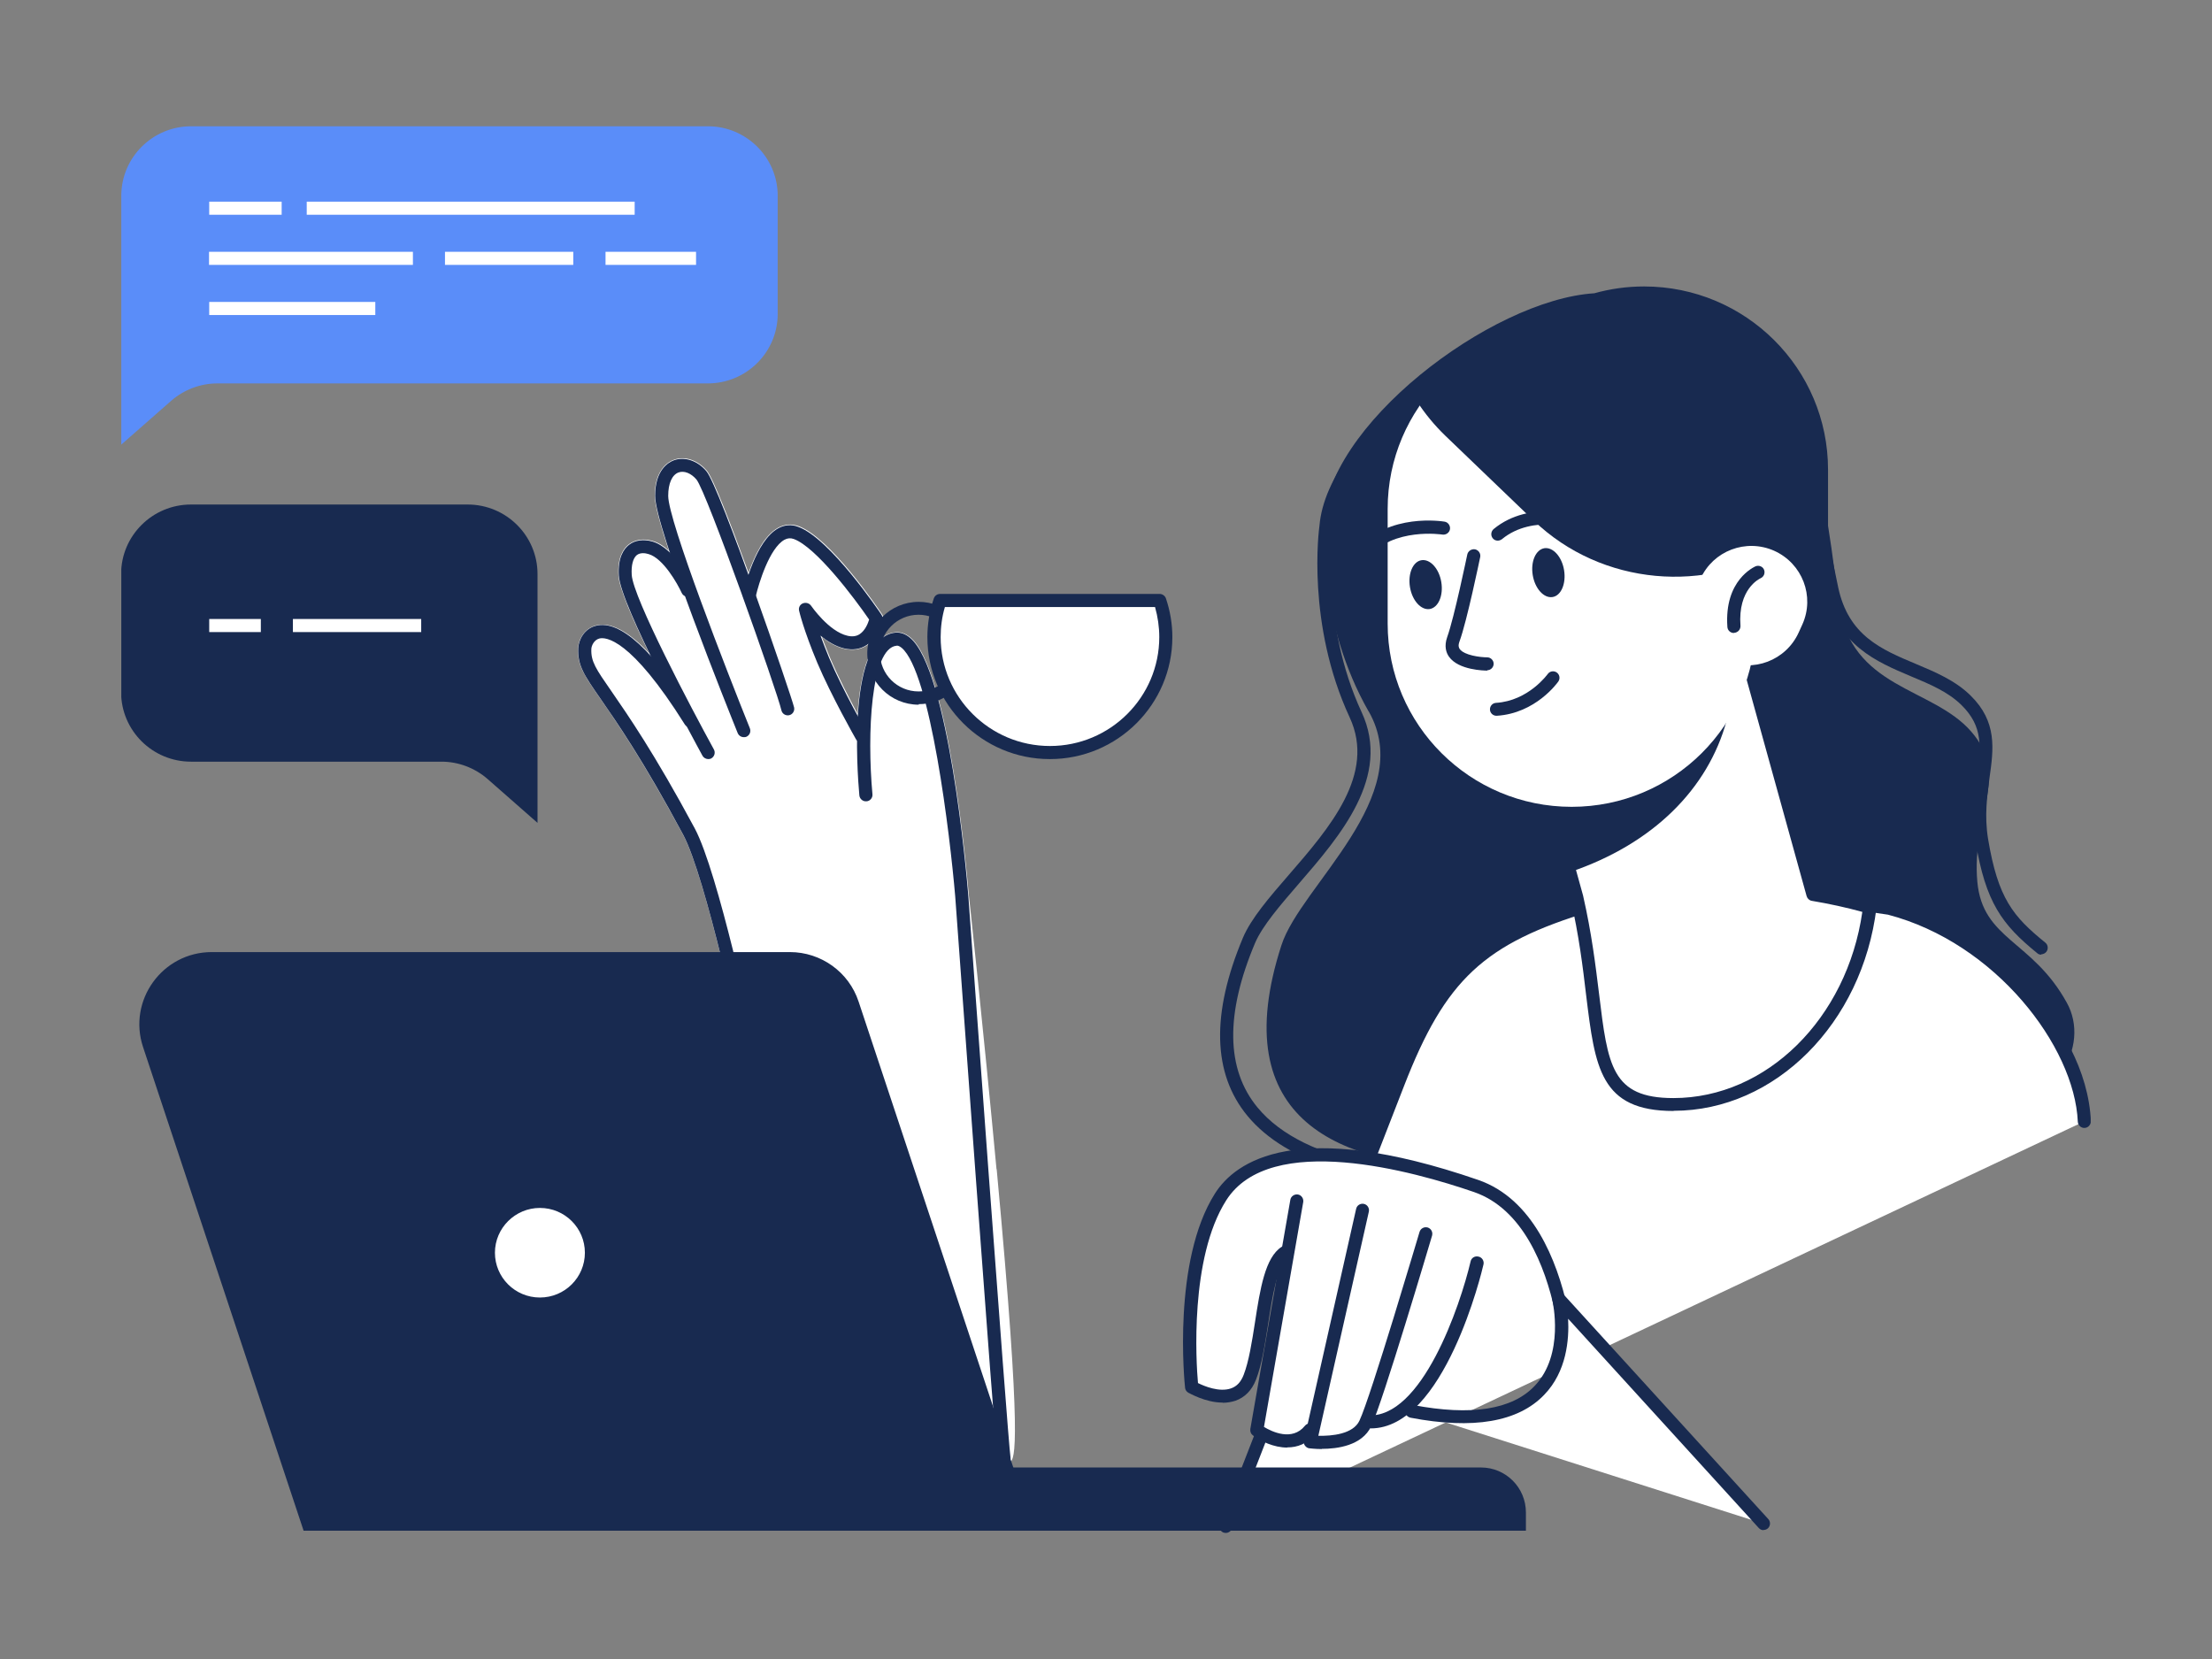 <?xml version="1.0" encoding="UTF-8"?>
<svg id="_レイヤー_1" data-name="レイヤー_1" xmlns="http://www.w3.org/2000/svg" xmlns:xlink="http://www.w3.org/1999/xlink" viewBox="0 0 120 90">
  <rect x="0" y="0" width="120" height="90" fill="#808080" stroke="none"/>
  <defs>
    <style>
      .cls-1 {
        fill: none;
      }

      .cls-2 {
        fill: #5a8df9;
      }

      .cls-3 {
        fill: #fff;
      }

      .cls-4 {
        fill: #182a50;
      }

      .cls-5 {
        clip-path: url(#clippath);
      }
    </style>
    <clipPath id="clippath">
      <rect class="cls-1" x="6.58" y="6.84" width="106.84" height="76.32"/>
    </clipPath>
  </defs>
  <g class="cls-5">
    <g>
      <path class="cls-4" d="M80.59,64.42c-6.44,0-10.79-1.31-12.92-3.89-1.89-2.29-1.97-5.54-.24-9.66.44-1.04,1.43-2.19,2.48-3.4,2.22-2.56,4.74-5.47,3.31-8.55-2.35-5.06-1.67-10.19-1.64-10.4.22-2.56,2.43-5.48,6.08-7.99,3.39-2.33,7.23-3.73,10.01-3.68.19,0,.35.17.35.36,0,.19-.17.34-.36.35-2.6-.06-6.36,1.34-9.59,3.56-3.42,2.35-5.58,5.15-5.78,7.49-.01.07-.68,5.16,1.58,10.03,1.62,3.49-1.17,6.71-3.41,9.3-1.01,1.17-1.97,2.28-2.37,3.21-1.63,3.86-1.58,6.86.13,8.93,5.18,6.27,23.84,2.51,24.03,2.47.19-.04.38.08.42.28.04.19-.08.38-.28.42-.05.01-4.84.99-10.23,1.15-.53.02-1.06.02-1.57.02h0Z"/>
      <path class="cls-4" d="M74.25,38.6c-2.75-4.81-2.47-10.04-2.47-10.04,0-5.4,9.11-12.3,14.71-12.65.86-.24,1.76-.37,2.7-.37,5.51,0,9.98,4.45,9.98,9.94v3.04c.27,1.66.43,3.13.57,4.16.66,4.73,5.07,4.56,7.2,7.01,2.13,2.45,0,4.56.33,8.15.29,3.15,2.98,3.16,4.85,6.55,1.31,2.33-.57,5.89-4.58,5.52-5.28,1.13-12.54,1.14-12.54,1.14,0,0-31.7,9.38-25.48-9.78,1.04-3.22,7.36-8.07,4.73-12.68h0Z"/>
      <path class="cls-4" d="M110.74,51.79c-.08,0-.16-.02-.22-.08-1.92-1.56-2.8-2.75-3.35-6.07-.22-1.35-.06-2.5.07-3.52.22-1.56.37-2.69-.83-3.87-.73-.72-1.71-1.13-2.74-1.56-1.87-.79-4-1.68-4.64-4.67-.06-.29-.13-.62-.2-.98-.16-.8-.36-1.8-.62-2.85,0-.02,0-.04-.01-.06l-.21-2.84c-.35-4.92-4.72-8.62-9.73-8.27-.83.06-1.65.23-2.44.51-.18.06-.39-.03-.45-.22-.06-.18.03-.38.22-.45.85-.3,1.73-.48,2.62-.55,5.4-.38,10.1,3.62,10.49,8.92l.2,2.81c.25,1.06.46,2.05.62,2.85.07.36.14.68.2.97.56,2.63,2.34,3.37,4.22,4.16,1.05.44,2.14.9,2.96,1.71,1.46,1.43,1.25,2.91,1.03,4.47-.13.97-.28,2.06-.08,3.3.54,3.25,1.36,4.22,3.11,5.64.15.12.17.35.05.5-.07.08-.17.13-.27.13h0Z"/>
      <path class="cls-3" d="M66.5,82.81l9.34-24.02c2.27-5.83,4.46-7.91,10.42-9.7l6.58-1.21,9.64,1.4c4.92,1.29,10.35,6.4,10.58,11.56l-46.56,21.95h0Z"/>
      <path class="cls-4" d="M66.5,83.16s-.08,0-.13-.02c-.18-.07-.27-.28-.2-.46l9.34-24.02c2.32-5.97,4.61-8.09,10.65-9.91.01,0,.02,0,.04-.01l6.58-1.21s.08,0,.12,0l9.64,1.4s.03,0,.04,0c4.93,1.29,10.6,6.49,10.85,11.89,0,.19-.14.36-.34.37-.19.01-.36-.14-.37-.34-.18-4.08-4.46-9.7-10.3-11.23l-9.57-1.39-6.51,1.2c-5.83,1.75-7.93,3.71-10.17,9.48l-9.34,24.02c-.05.14-.19.23-.33.23Z"/>
      <path class="cls-3" d="M98.37,48.51l-3.55-12.79-11.95,3.29,2.68,9.66c1.65,7.23.15,11.25,5.24,11.25,5.42,0,9.91-4.66,10.65-10.71-.96-.28-1.99-.51-3.07-.69h0Z"/>
      <path class="cls-4" d="M90.79,60.27c-3.98,0-4.26-2.35-4.74-6.26-.18-1.53-.39-3.26-.85-5.26l-2.67-9.64c-.05-.19.06-.38.25-.43l11.95-3.29c.09-.02.19-.01.27.03s.14.12.17.21l3.49,12.57c1.01.18,1.97.4,2.89.66.17.05.28.21.25.38-.77,6.28-5.5,11.02-11,11.02h0ZM83.3,39.26l2.58,9.32c.47,2.06.68,3.81.87,5.35.47,3.87.68,5.64,4.03,5.64,5.06,0,9.42-4.32,10.25-10.1-.87-.24-1.79-.44-2.74-.6-.13-.02-.24-.12-.28-.25l-3.45-12.45-11.27,3.1h0Z"/>
      <path class="cls-4" d="M85.17,47.32l-2.3-8.31,7.59-2.09,3.21,2.17c-1.01,3.7-3.98,6.69-8.5,8.22Z"/>
      <path class="cls-3" d="M85.26,43.77c5.51,0,9.98-4.45,9.98-9.94v-6.22c0-5.49-4.47-9.94-9.98-9.94s-9.98,4.45-9.98,9.94v6.22c0,5.49,4.47,9.94,9.98,9.94Z"/>
      <path class="cls-4" d="M85.98,17.04c5.98,0,10.82,4.66,10.82,10.4v2.14c-4.2,2.66-9.9,2.21-13.6-1.34l-4.79-4.6c-.59-.57-1.1-1.19-1.53-1.85,1.93-2.86,5.28-4.76,9.09-4.76h0Z"/>
      <path class="cls-3" d="M93.58,35.83c1.53.68,3.31,0,4-1.52l.2-.44c.68-1.52,0-3.3-1.53-3.99-1.53-.68-3.32,0-4,1.52l-.2.44c-.68,1.52,0,3.3,1.53,3.99Z"/>
      <path class="cls-4" d="M76.49,31.85c.12.73.6,1.26,1.07,1.19.47-.08.75-.73.63-1.46-.12-.73-.6-1.26-1.07-1.19s-.75.73-.63,1.46Z"/>
      <path class="cls-4" d="M73.93,30.35c-.08,0-.17-.03-.23-.08-.15-.13-.16-.35-.04-.5,1.69-1.95,4.59-1.49,4.71-1.47.19.03.32.22.29.41-.03.19-.22.32-.41.29-.02,0-2.63-.41-4.06,1.24-.07.08-.17.12-.27.12Z"/>
      <path class="cls-4" d="M83.15,31.2c.12.73.6,1.26,1.07,1.19s.75-.73.63-1.46c-.12-.73-.6-1.26-1.07-1.19-.47.08-.75.73-.63,1.46Z"/>
      <path class="cls-4" d="M81.25,29.33c-.1,0-.2-.04-.27-.13-.12-.15-.1-.37.05-.5,1.99-1.64,4.78-.71,4.89-.67.18.06.28.26.22.45-.06.18-.27.28-.45.22-.02-.01-2.53-.84-4.21.55-.07.05-.15.08-.23.08Z"/>
      <path class="cls-4" d="M80.69,36.38c-.16,0-1.56-.02-2.08-.75-.15-.21-.28-.56-.1-1.07.38-1.05,1.08-4.44,1.09-4.48.04-.19.23-.31.42-.28.19.04.32.23.28.42-.03.14-.72,3.48-1.12,4.57-.09.24-.04.35.01.42.24.34,1.11.45,1.49.45.19,0,.35.16.35.35s-.16.35-.35.35h0Z"/>
      <path class="cls-4" d="M81.18,38.83c-.18,0-.34-.14-.35-.33-.01-.19.13-.36.33-.37,1.76-.11,2.79-1.55,2.8-1.56.11-.16.33-.2.49-.09.16.11.2.33.09.49-.05.07-1.23,1.73-3.34,1.86h-.02Z"/>
      <path class="cls-4" d="M94.06,34.34c-.18,0-.34-.14-.35-.33-.18-2.55,1.46-3.25,1.53-3.29.18-.07.39.01.46.19.07.18-.01.38-.19.46-.06.03-1.24.58-1.09,2.58.01.19-.13.36-.33.38h-.02Z"/>
      <path class="cls-3" d="M54.06,63.43c-.69-7.41-1.49-14.8-1.5-14.86-.11-1.25-1.09-12.25-3.17-13.99-.26-.21-.53-.31-.81-.28-1.41.13-1.91,2.26-2.06,4.42-.45-.84-1.07-2.04-1.49-3.04-.17-.42-.32-.79-.44-1.12.36.29.78.54,1.23.64.46.1.87.04,1.23-.2.68-.45.86-1.36.86-1.4.02-.1,0-.2-.06-.28-.28-.42-2.83-4.16-4.53-4.78-.37-.13-.75-.11-1.11.09-.77.42-1.29,1.56-1.6,2.44-.97-2.66-1.92-5.13-2.26-5.53-.49-.58-1.19-.82-1.79-.6-.31.11-1.04.53-1.04,1.96,0,.48.31,1.59.76,2.97-.26-.24-.55-.43-.86-.52-.5-.15-.97-.08-1.31.18-.29.23-.62.7-.56,1.69.04.69.78,2.4,1.66,4.21-1.13-1.2-2.09-1.7-2.88-1.5-.64.17-.95.76-.97,1.24-.04.94.33,1.47,1.22,2.75.86,1.24,2.31,3.33,4.48,7.37,1.19,2.21,3.05,10.88,3.18,11.49.01.5.21,5.96,1.92,11.32,2.38,7.45,6.58,11.39,12.17,11.39h.15c.13,0,.24-.06.33-.16.23-.26.67-.75-.74-15.9h0Z"/>
      <path class="cls-3" d="M80.01,69.09l5.03,3.3s-.42-6.3-4.96-8.05c-4.53-1.75-11.9-3.04-13.87.59-1.97,3.63-1.57,10.31-1.57,10.31,0,0,2.61,1.53,3.11-.68,2.77-12.43,1.52-2.44,1.52-2.44l-1.12,5.4s1.75.72,3.29.44c1.55-.28,6.26.06,8.55-8.88Z"/>
      <path class="cls-4" d="M66.32,76.09c-.93,0-1.81-.52-1.86-.54-.1-.06-.16-.16-.17-.26-.03-.28-.7-6.88,1.62-10.54,1.1-1.74,4.42-4.14,14.28-.74,2.96,1.02,4.27,4.35,4.85,6.96.04.19-.08.38-.27.42-.19.04-.38-.08-.42-.27-.53-2.44-1.73-5.53-4.38-6.45-3.25-1.12-11.06-3.32-13.45.45-1.99,3.13-1.63,8.81-1.53,9.91.34.17,1.16.51,1.79.29.32-.11.54-.35.69-.74.28-.72.45-1.8.61-2.83.28-1.82.55-3.54,1.45-4.11.17-.11.38-.06.49.11.11.17.06.38-.11.49-.63.4-.89,2.11-1.12,3.62-.17,1.08-.34,2.19-.65,2.98-.23.59-.61.97-1.12,1.15-.22.07-.45.11-.68.11h0Z"/>
      <path class="cls-4" d="M69.83,78.53c-.73,0-1.45-.35-1.86-.66-.11-.08-.16-.21-.14-.35l2.17-12.43c.03-.19.22-.32.41-.29.19.03.32.22.29.41l-2.13,12.2c.43.26,1.53.79,2.22-.06.12-.15.34-.18.5-.06.15.12.18.34.06.5-.43.54-.97.73-1.51.73h0Z"/>
      <path class="cls-4" d="M71.71,78.61c-.38,0-.64-.04-.68-.04-.1-.01-.18-.07-.24-.15-.06-.08-.07-.18-.05-.28l2.83-12.56c.04-.19.23-.31.42-.27.19.04.31.23.27.42l-2.74,12.16c.73.02,1.89-.09,2.23-.82.61-1.28,3.23-10.15,3.26-10.24.06-.19.25-.29.44-.24.19.06.29.25.24.44-.11.37-2.67,9.01-3.3,10.34-.5,1.06-1.85,1.23-2.68,1.23h0Z"/>
      <path class="cls-4" d="M74.35,77.48c-.07,0-.13,0-.21,0-.19-.01-.34-.18-.33-.38.01-.19.18-.34.38-.32,2.94.21,5.03-5.96,5.59-8.35.04-.19.23-.31.43-.26.19.04.31.23.27.42-.08.37-2.12,8.9-6.12,8.9h0Z"/>
      <path class="cls-4" d="M39.19,79.61h41.15c1.35,0,2.44,1.09,2.44,2.44v.99h-43.59v-3.43Z"/>
      <path class="cls-4" d="M56.11,83.04H16.47l-8.71-26.24c-.84-2.53,1.05-5.15,3.73-5.15h31.36c1.69,0,3.2,1.08,3.73,2.69l9.53,28.7Z"/>
      <path class="cls-3" d="M30.36,70.53c1.42-.59,2.1-2.22,1.51-3.63-.59-1.42-2.22-2.09-3.65-1.51-1.42.59-2.1,2.22-1.51,3.63.59,1.42,2.22,2.09,3.65,1.51Z"/>
      <path class="cls-4" d="M29.29,71.09c-1.74,0-3.15-1.4-3.15-3.13s1.41-3.13,3.15-3.13,3.15,1.4,3.15,3.13-1.41,3.13-3.15,3.13ZM29.29,65.53c-1.34,0-2.44,1.09-2.44,2.43s1.09,2.43,2.44,2.43,2.44-1.09,2.44-2.43-1.09-2.43-2.44-2.43Z"/>
      <path class="cls-3" d="M95.67,82.66l-11.1-12.18s1.94,8-7.98,6.1l19.08,6.08h0Z"/>
      <path class="cls-4" d="M95.67,83.01c-.1,0-.19-.04-.26-.12l-10.34-11.35c.06,1.13-.08,2.87-1.3,4.13-1.41,1.47-3.85,1.89-7.25,1.24-.19-.04-.32-.22-.28-.41.04-.19.22-.32.41-.28,3.15.6,5.37.26,6.6-1.03,1.65-1.72.97-4.61.97-4.63-.04-.16.04-.32.18-.4.14-.07.32-.05.43.07l11.1,12.18c.13.14.12.37-.02.5-.07.06-.15.09-.24.09Z"/>
      <path class="cls-4" d="M40.6,57.09c-.16,0-.31-.11-.35-.28-.02-.09-1.96-9.24-3.19-11.53-2.17-4.05-3.62-6.13-4.48-7.37-.89-1.28-1.25-1.81-1.21-2.74.02-.47.33-1.06.95-1.22,1.31-.35,3.14,1.33,5.43,4.97.1.17.05.38-.11.49-.17.1-.39.05-.49-.11-2.94-4.69-4.3-4.75-4.64-4.66-.29.08-.42.39-.43.56-.03.69.25,1.09,1.09,2.3.87,1.26,2.33,3.36,4.52,7.44,1.27,2.37,3.17,11.33,3.25,11.72.04.19-.08.38-.27.42-.02,0-.05,0-.07,0h0Z"/>
      <path class="cls-4" d="M38.42,41.18c-.12,0-.25-.07-.31-.18-.45-.83-4.45-8.16-4.54-9.78-.06-.97.27-1.44.55-1.66.33-.26.79-.32,1.28-.18,1.23.37,2.13,2.27,2.23,2.49.08.18,0,.38-.18.47-.18.08-.39,0-.47-.18-.23-.5-1-1.87-1.79-2.1-.19-.06-.45-.09-.64.05-.21.17-.31.55-.28,1.07.07,1.24,3.24,7.26,4.46,9.48.09.17.03.38-.14.48-.05.03-.11.04-.17.04h0Z"/>
      <path class="cls-4" d="M40.35,39.99c-.14,0-.27-.08-.33-.22-.46-1.14-4.48-11.14-4.48-12.87,0-1.41.72-1.82,1.02-1.93.58-.21,1.28.02,1.76.59.73.86,4.62,12.2,4.76,12.82.04.19-.08.38-.27.42-.19.04-.38-.08-.42-.27-.23-1.02-4.06-11.87-4.61-12.52-.29-.34-.67-.49-.97-.38-.35.13-.56.59-.56,1.27,0,1.35,3.2,9.56,4.43,12.61.07.18-.01.38-.19.46-.04.02-.09.02-.13.02h0Z"/>
      <path class="cls-4" d="M46.75,40.29c-.12,0-.24-.06-.31-.18-.06-.1-1.35-2.38-2.1-4.15-.75-1.79-.98-2.79-.99-2.83-.04-.17.05-.34.21-.4s.34-.01.44.13c.01.01.96,1.4,1.98,1.63.26.06.48.03.66-.09.3-.2.45-.59.51-.79-.81-1.18-2.88-3.93-4.09-4.37-.17-.06-.33-.05-.5.04-.81.44-1.4,2.37-1.56,3.07-.04.19-.23.31-.42.27-.19-.04-.31-.23-.27-.42.07-.29.68-2.87,1.91-3.54.34-.19.72-.22,1.08-.08,1.72.62,4.41,4.6,4.52,4.77.05.08.07.17.05.26,0,.04-.18.94-.85,1.38-.35.23-.75.29-1.21.19-.47-.11-.92-.38-1.3-.7.13.35.28.76.47,1.21.73,1.74,2.05,4.06,2.06,4.08.1.17.04.38-.13.48-.06.03-.12.05-.17.05h0Z"/>
      <path class="cls-3" d="M46.97,43.12s-.74-8.22,1.64-8.44c2.38-.22,3.57,13.93,3.57,13.93,0,0,2.14,29.47,2.29,30.51l-7.49-35.99Z"/>
      <path class="cls-4" d="M54.46,79.46c-.17,0-.33-.13-.35-.3-.15-1.04-2.2-29.33-2.29-30.53-.28-3.3-1.34-12.18-2.91-13.49-.15-.12-.24-.12-.27-.11-1.4.13-1.61,4.79-1.31,8.06.02.19-.13.37-.32.38-.2.02-.37-.13-.39-.32-.13-1.43-.64-8.58,1.96-8.83.28-.02.54.07.79.28,2.08,1.73,3.06,12.73,3.16,13.98.02.3,2.14,29.47,2.29,30.49.03.19-.11.37-.3.4h-.05Z"/>
      <path class="cls-4" d="M49.84,38.23c-1.54,0-2.79-1.25-2.79-2.79s1.25-2.79,2.79-2.79c.36,0,.71.07,1.04.2.18.07.27.28.19.46-.07.18-.28.27-.46.19-.25-.1-.51-.15-.78-.15-1.15,0-2.09.93-2.09,2.08s.94,2.08,2.09,2.08c.45,0,.87-.14,1.24-.41.16-.12.38-.08.5.07.12.16.08.38-.07.49-.48.36-1.06.54-1.66.54h0Z"/>
      <path class="cls-3" d="M62.91,32.57c.21.62.33,1.29.33,1.99,0,3.46-2.81,6.26-6.28,6.26s-6.28-2.8-6.28-6.26c0-.7.12-1.36.33-1.99h11.91Z"/>
      <path class="cls-4" d="M56.95,41.18c-3.66,0-6.64-2.97-6.64-6.62,0-.71.12-1.42.35-2.1.05-.14.18-.24.34-.24h11.91c.15,0,.29.1.34.24.23.68.35,1.39.35,2.1,0,3.65-2.98,6.62-6.64,6.62ZM51.26,32.93c-.16.54-.23,1.09-.23,1.63,0,3.26,2.66,5.91,5.93,5.91s5.93-2.65,5.93-5.91c0-.55-.08-1.1-.23-1.63h-11.39Z"/>
      <path class="cls-2" d="M6.58,24.12v-13.5c0-2.08,1.7-3.77,3.79-3.77h28.03c2.09,0,3.79,1.69,3.79,3.77v6.41c0,2.08-1.7,3.77-3.79,3.77H11.79c-.92,0-1.81.34-2.5.94l-2.71,2.38h0Z"/>
      <path class="cls-4" d="M29.16,44.64v-13.5c0-2.08-1.7-3.77-3.79-3.77h-15.01c-2.09,0-3.79,1.69-3.79,3.77v6.41c0,2.08,1.7,3.77,3.79,3.77h13.59c.92,0,1.81.34,2.5.94l2.71,2.38h0Z"/>
      <path class="cls-3" d="M15.28,10.94h-3.93v.71h3.93v-.71Z"/>
      <path class="cls-3" d="M34.43,10.94h-17.79v.71h17.79v-.71Z"/>
      <path class="cls-3" d="M22.4,13.66h-11.06v.71h11.06v-.71Z"/>
      <path class="cls-3" d="M31.1,13.66h-6.96v.71h6.96v-.71Z"/>
      <path class="cls-3" d="M14.15,33.58h-2.8v.71h2.8v-.71Z"/>
      <path class="cls-3" d="M22.85,33.58h-6.96v.71h6.96v-.71Z"/>
      <path class="cls-3" d="M37.76,13.66h-4.91v.71h4.91v-.71Z"/>
      <path class="cls-3" d="M20.36,16.38h-9.01v.71h9.01v-.71Z"/>
    </g>
  </g>
</svg>